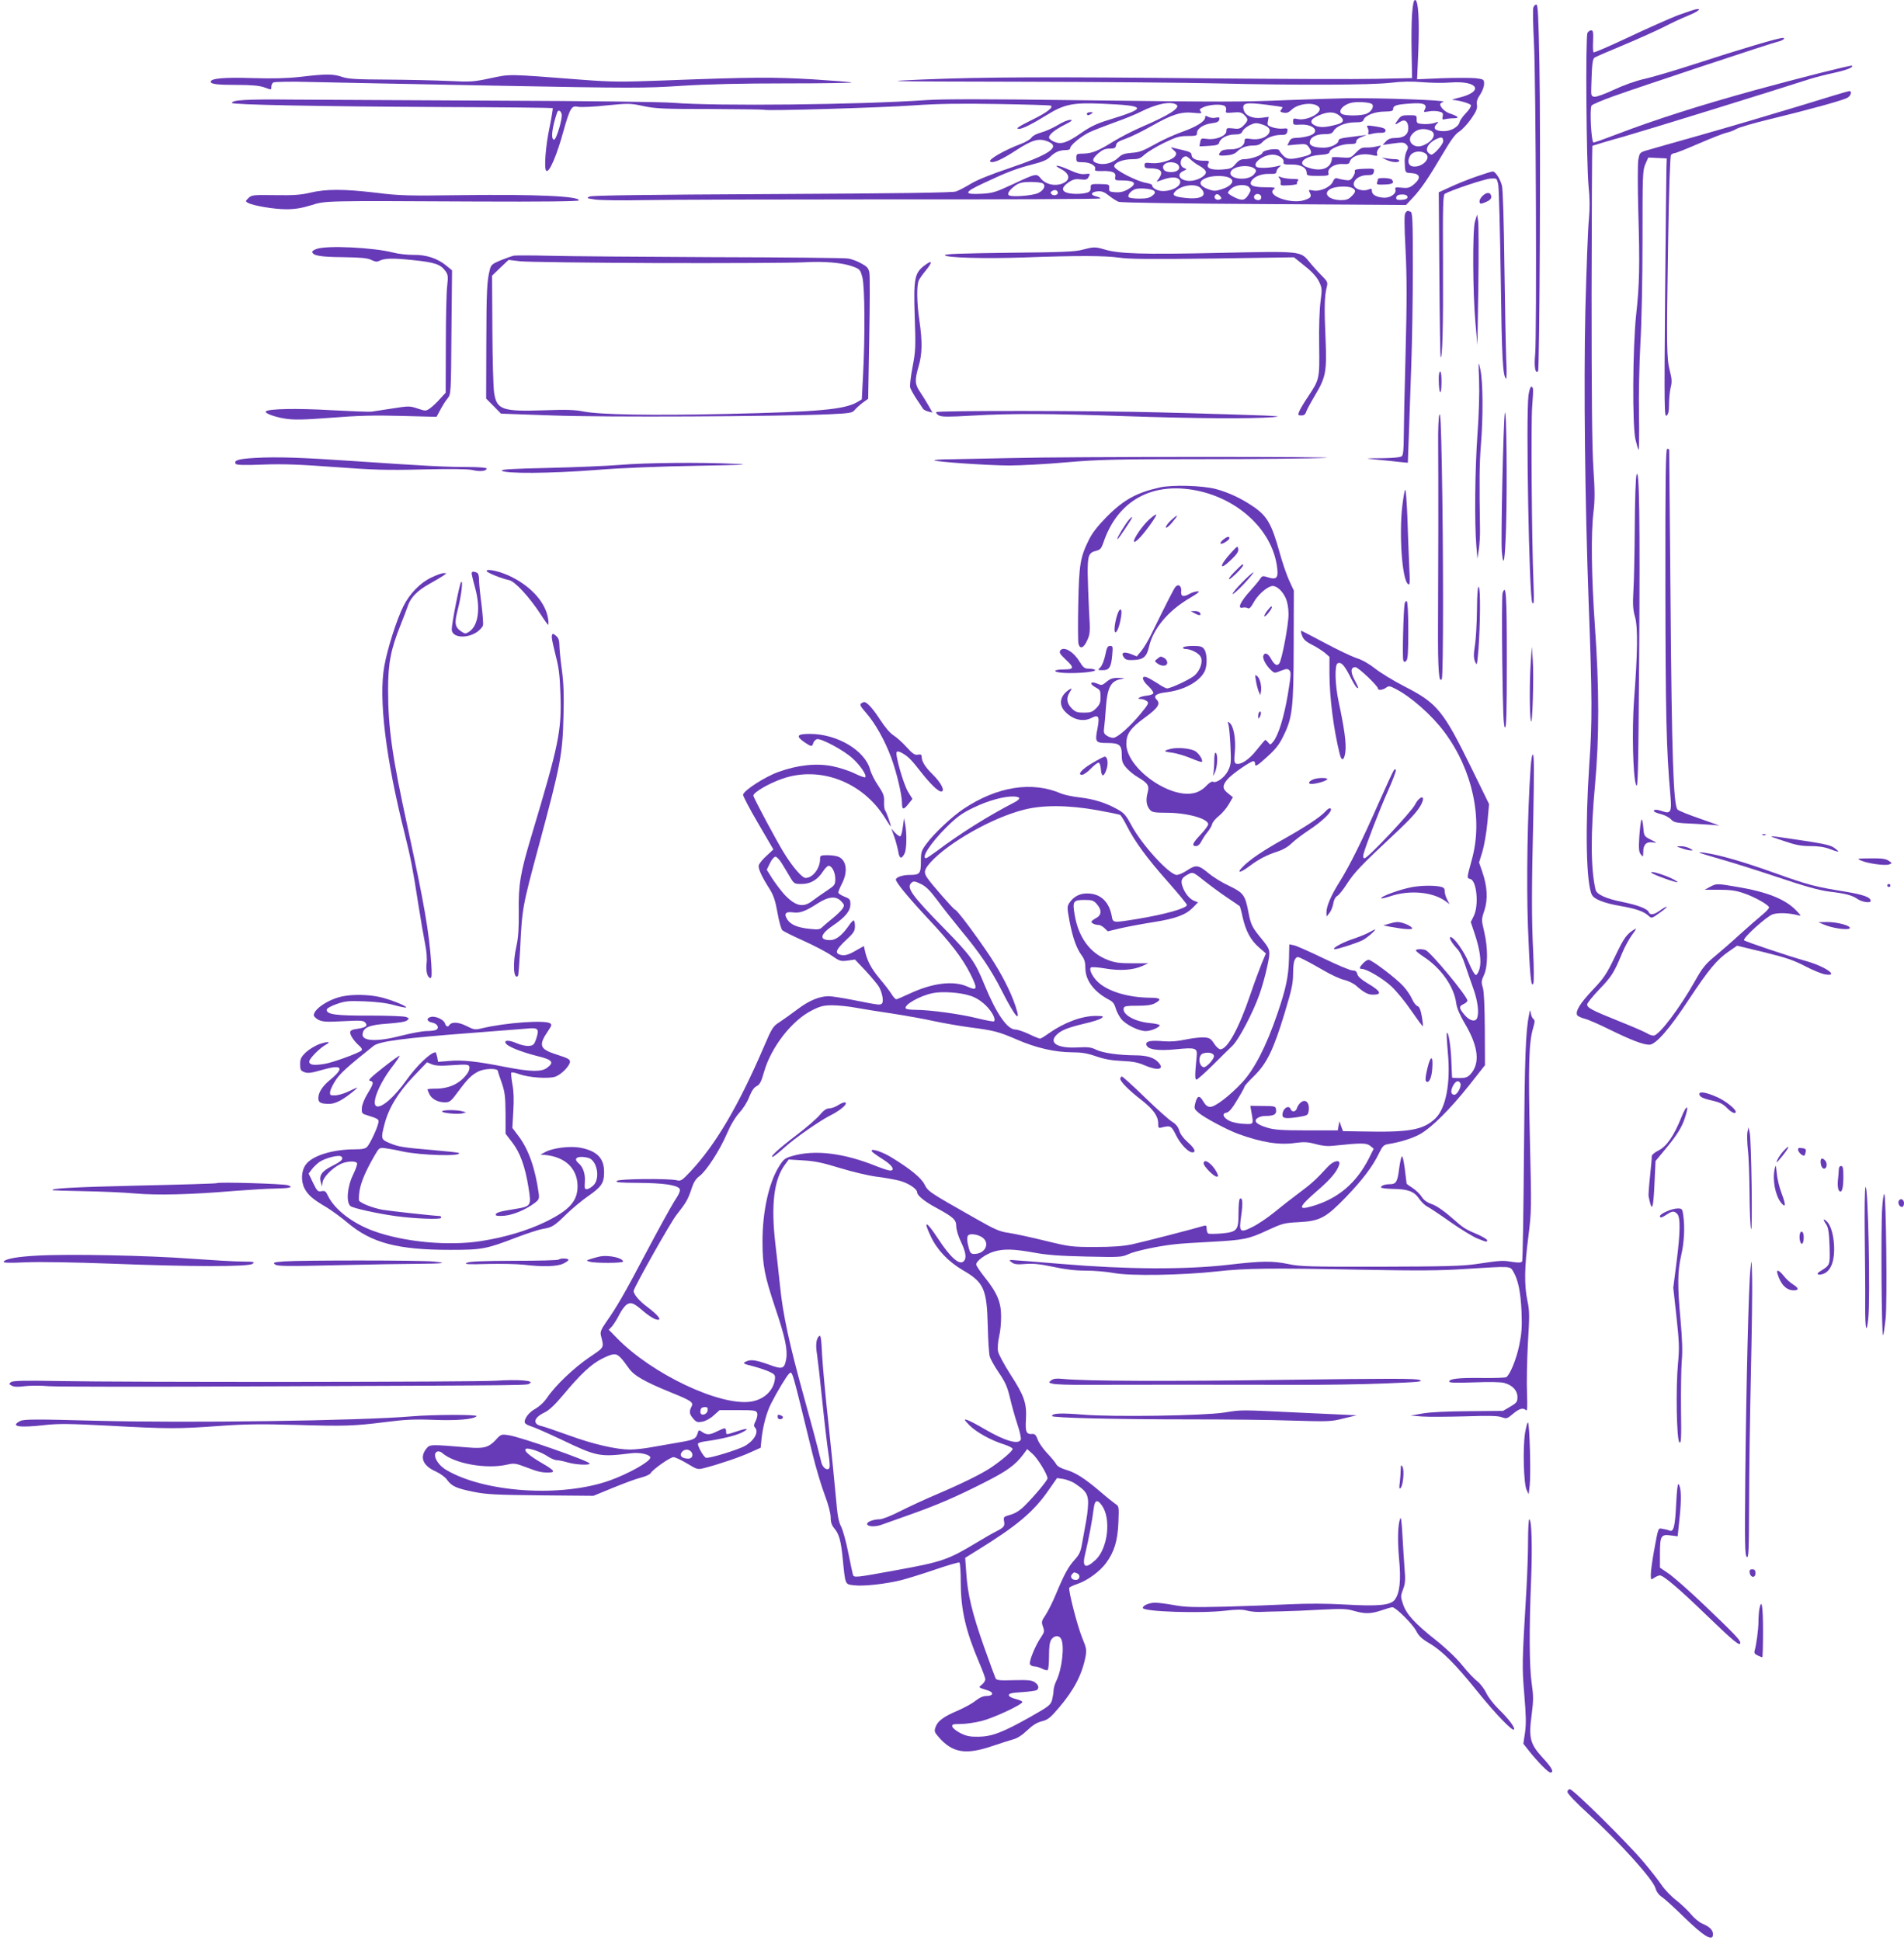 <?xml version="1.0" standalone="no"?>
<!DOCTYPE svg PUBLIC "-//W3C//DTD SVG 20010904//EN"
 "http://www.w3.org/TR/2001/REC-SVG-20010904/DTD/svg10.dtd">
<svg version="1.0" xmlns="http://www.w3.org/2000/svg"
 width="1256pt" height="1280pt" viewBox="0 0 1256 1280"
 preserveAspectRatio="xMidYMid meet">
<g transform="translate(0,1280) scale(0.1,-0.1)"
fill="#673ab7" stroke="none">
<path d="M9315 12708 c-4 -51 -5 -167 -3 -258 l3 -165 -235 -5 c-129 -3 -622
-1 -1095 3 -1063 11 -1504 9 -1890 -7 -296 -13 -289 -13 630 -15 512 -1 1099
-6 1305 -11 530 -13 1013 -11 1143 4 75 9 139 10 210 4 56 -5 141 -6 188 -2
181 13 220 -60 54 -100 -33 -8 -52 -15 -43 -15 43 -2 117 -24 121 -35 3 -7
-12 -31 -33 -52 -21 -22 -39 -48 -41 -58 -7 -32 -56 -61 -104 -61 -57 0 -75
17 -50 45 18 20 18 20 -12 9 -17 -5 -51 -9 -74 -7 -41 3 -44 5 -44 31 1 26 -1
27 -50 27 -45 0 -54 -3 -73 -30 -26 -34 -22 -37 13 -14 33 21 55 4 55 -42 0
-42 -30 -64 -85 -64 -30 0 -47 -6 -63 -23 l-21 -23 70 10 c59 8 72 7 85 -6 14
-14 15 -20 3 -45 -8 -15 -13 -44 -13 -63 3 -83 1 -79 47 -82 56 -4 62 -33 15
-73 -28 -23 -39 -27 -80 -23 -42 4 -48 3 -43 -12 8 -26 -31 -55 -74 -54 -48 2
-81 19 -81 44 0 17 -3 18 -26 9 -19 -6 -37 -6 -60 1 -69 23 -25 95 57 95 31 0
38 4 42 22 4 21 1 22 -63 20 -49 -2 -66 -5 -63 -15 3 -6 -2 -24 -12 -38 -15
-23 -22 -26 -54 -21 -20 3 -43 8 -51 11 -10 4 -19 -3 -28 -23 -16 -36 -86 -67
-132 -57 -28 5 -30 4 -20 -14 14 -27 7 -36 -36 -50 -88 -29 -256 32 -200 73
13 10 2 12 -58 12 -82 0 -109 13 -90 43 18 28 66 47 117 45 36 -1 47 2 47 14
0 9 8 22 18 30 16 13 15 14 -8 8 -48 -13 -125 -16 -140 -6 -33 23 43 81 105
81 39 0 78 -27 72 -49 -3 -14 5 -17 53 -16 63 0 100 -21 100 -57 0 -16 9 -18
74 -18 67 0 74 2 69 19 -8 31 43 63 94 59 32 -2 43 1 46 13 11 42 83 63 154
45 28 -6 32 -5 27 9 -4 9 2 25 12 37 19 20 19 20 -16 12 -19 -5 -50 -8 -69 -7
-27 1 -40 -6 -67 -34 -34 -35 -35 -36 -99 -31 -36 3 -62 2 -60 -2 3 -5 0 -20
-6 -34 -21 -46 -85 -57 -161 -27 -64 24 -13 71 87 79 47 3 65 9 65 19 0 21 78
53 131 53 37 0 46 3 45 16 0 10 12 22 34 30 l35 14 -40 -5 c-22 -3 -64 -8 -92
-12 -35 -4 -53 -10 -53 -19 0 -22 -49 -47 -93 -48 -62 -1 -97 11 -97 33 0 33
37 55 93 56 42 0 54 4 64 21 18 32 80 57 140 57 41 0 54 4 58 17 9 28 74 54
137 54 47 1 58 4 58 17 0 23 22 30 112 36 88 7 115 -4 97 -39 -10 -18 -8 -19
25 -13 19 4 49 4 66 0 27 -6 31 -11 27 -32 -4 -21 -2 -24 17 -19 11 3 37 6 56
6 40 0 31 12 -22 30 -34 10 -68 42 -68 63 0 4 10 11 22 16 27 10 -428 26 -637
23 -82 -2 -256 -7 -385 -12 -318 -13 -405 -13 -1386 -1 -584 8 -897 8 -1000 1
-449 -31 -1390 -41 -1674 -18 -81 6 -548 12 -1160 14 -564 3 -1171 6 -1350 7
-303 3 -400 -2 -400 -22 0 -12 578 -23 1389 -27 398 -1 725 -5 727 -7 2 -2 -7
-60 -21 -128 -26 -122 -37 -270 -22 -285 19 -19 71 102 116 269 16 59 36 119
46 133 14 22 21 25 53 19 20 -3 104 1 186 10 142 14 154 14 242 -5 81 -17 136
-19 439 -19 191 -1 350 -3 354 -5 13 -9 781 14 990 29 160 11 300 13 550 9
185 -3 342 -8 350 -10 26 -8 -20 -45 -114 -91 -97 -48 -120 -63 -92 -63 22 0
90 34 185 93 113 70 171 81 360 73 299 -13 305 -27 45 -107 -76 -23 -120 -44
-179 -85 -95 -66 -134 -79 -180 -59 -19 8 -34 20 -34 28 0 20 38 51 105 85 47
24 54 31 35 31 -14 1 -52 -15 -84 -35 -32 -19 -81 -41 -108 -48 -27 -7 -55
-21 -63 -33 -8 -12 -40 -31 -70 -42 -107 -40 -217 -103 -203 -116 15 -15 73
10 168 72 111 72 154 84 214 59 84 -35 10 -85 -258 -176 -114 -38 -211 -77
-252 -102 -36 -22 -80 -45 -98 -51 -22 -8 -387 -13 -1211 -17 -835 -4 -1187
-9 -1205 -16 -23 -11 -20 -12 35 -20 33 -5 177 -7 320 -4 143 3 880 5 1638 5
757 -1 1377 2 1377 6 0 4 -14 10 -31 14 -39 9 -32 29 12 33 27 2 44 -4 75 -29
21 -17 50 -35 63 -40 14 -6 420 -12 960 -15 l936 -6 46 49 c54 58 102 128 198
291 53 90 82 129 107 144 18 11 53 48 77 82 35 50 43 69 40 93 -4 22 2 42 21
69 14 21 26 53 26 70 0 30 -1 31 -56 38 -30 3 -130 3 -221 0 l-165 -7 8 185
c8 208 0 338 -21 338 -9 0 -15 -26 -20 -92z m-264 -595 c16 -16 -6 -52 -39
-64 -30 -12 -121 -14 -152 -4 -39 12 -12 57 46 75 36 12 131 7 145 -7z m-1291
-3 c30 -20 -46 -69 -235 -150 -55 -24 -134 -65 -177 -91 -101 -63 -143 -81
-200 -82 -46 -1 -48 -2 -48 -29 0 -26 3 -28 43 -28 47 0 89 -23 81 -45 -5 -11
5 -14 43 -13 71 2 96 -9 90 -38 -4 -23 -1 -24 44 -24 89 0 104 -22 39 -59 -28
-16 -52 -21 -82 -19 -39 3 -43 5 -41 28 1 24 -1 25 -61 26 -59 1 -62 0 -61
-25 0 -18 -7 -27 -25 -32 -38 -11 -106 -10 -135 1 -35 13 -29 38 15 68 28 19
44 23 78 19 34 -4 45 -1 52 14 14 25 14 25 -24 21 -25 -3 -56 6 -106 29 -68
31 -112 36 -53 5 62 -31 67 -74 12 -96 -48 -20 -109 -7 -141 30 -31 38 -28 39
-193 -38 -108 -50 -127 -56 -201 -60 -119 -6 -117 9 12 69 159 75 219 97 322
124 68 17 101 31 120 51 31 31 62 44 103 44 18 0 29 5 29 14 0 18 71 77 125
103 22 11 94 39 160 63 66 23 147 56 180 73 105 53 198 71 235 47z m604 -2
c50 -6 93 -13 95 -14 2 -2 -1 -10 -8 -18 -9 -11 -6 -15 16 -19 21 -4 35 1 54
20 45 42 151 52 180 16 29 -34 -77 -92 -142 -78 -26 6 -29 4 -29 -17 0 -21 4
-23 47 -20 93 5 136 -51 58 -74 -22 -7 -58 -13 -80 -13 -32 -1 -42 -6 -51 -26
l-12 -24 63 6 c57 5 63 4 79 -18 24 -35 20 -47 -21 -58 -94 -25 -120 -25 -146
1 -13 13 -26 29 -28 36 -6 18 -107 4 -111 -16 -3 -16 -77 -42 -122 -42 -21 0
-37 -9 -56 -32 -23 -28 -34 -32 -87 -36 -74 -5 -108 9 -93 38 10 18 7 20 -30
20 -50 0 -80 15 -80 39 0 14 -13 21 -57 31 -32 7 -65 15 -73 18 -8 3 -4 -4 10
-16 20 -17 23 -24 14 -39 -17 -28 -101 -54 -156 -49 -43 5 -48 3 -48 -14 0
-16 7 -20 33 -20 75 0 94 -21 62 -67 l-16 -22 42 14 c52 19 93 19 108 1 27
-32 -34 -76 -107 -76 -37 0 -72 19 -72 39 0 5 -18 11 -40 15 -62 10 -210 87
-210 109 0 24 57 47 119 47 41 0 54 5 82 31 18 16 75 51 126 76 81 39 103 46
157 46 56 0 62 2 62 19 -1 29 44 59 97 65 33 4 47 10 50 24 4 15 0 17 -23 13
-15 -4 -37 -1 -49 5 -17 9 -21 9 -21 -3 0 -26 -57 -62 -150 -95 -51 -18 -134
-55 -184 -84 -75 -42 -102 -52 -151 -55 -49 -4 -65 -10 -88 -32 -35 -34 -90
-50 -134 -38 -42 11 -42 28 2 67 27 23 45 31 75 31 32 0 39 4 42 22 2 17 17
27 63 43 33 11 110 49 170 83 135 77 197 97 278 88 52 -5 58 -4 47 9 -10 13
-7 17 23 30 40 16 114 20 136 6 8 -5 12 -18 9 -28 -5 -18 -1 -19 47 -15 44 4
56 1 74 -17 27 -27 26 -36 -5 -68 -22 -22 -32 -25 -70 -20 -41 4 -44 3 -44
-18 0 -32 -73 -60 -129 -51 -36 5 -39 4 -44 -22 -3 -15 -5 -27 -4 -27 1 -1 30
1 64 3 49 3 62 7 66 22 7 28 54 53 101 53 34 0 45 5 52 21 5 12 26 29 47 40
33 16 45 17 77 7 48 -14 65 -33 51 -59 -16 -29 -65 -46 -116 -39 -39 6 -45 4
-45 -12 0 -33 -38 -56 -93 -56 -34 0 -56 -5 -64 -15 -21 -25 -15 -29 36 -25
33 2 56 10 70 24 28 28 63 41 110 41 26 0 44 7 57 21 26 29 75 49 123 49 32 0
39 4 43 23 4 20 1 22 -28 19 -18 -2 -49 1 -69 8 -34 11 -37 15 -31 41 l5 28
-48 -6 c-59 -7 -108 15 -117 53 -12 46 12 51 160 32z m-4659 -61 c7 -26 -35
-169 -50 -168 -23 1 -14 78 20 179 7 20 24 14 30 -11z m5129 -8 c36 -28 33
-46 -11 -59 -72 -20 -112 -23 -143 -10 -45 19 -38 44 18 68 60 27 102 27 136
1z m600 -99 c49 -18 19 -76 -52 -101 -57 -20 -104 30 -69 73 28 36 74 46 121
28z m86 -72 c0 -20 -60 -88 -78 -88 -5 0 -15 7 -22 15 -19 23 2 60 47 84 42
21 53 19 53 -11z m-116 -81 c40 -29 -21 -92 -82 -85 -33 4 -41 38 -18 74 19
27 70 33 100 11z m-1550 -39 c13 -13 41 -33 62 -44 23 -13 39 -29 39 -40 0
-25 -59 -57 -106 -57 -65 0 -93 42 -43 65 25 12 25 12 5 20 -36 13 -27 73 12
77 4 1 18 -9 31 -21z m-83 -34 c21 -25 -1 -49 -46 -49 -24 0 -42 6 -48 17 -16
24 8 48 48 48 18 0 38 -7 46 -16z m507 -28 c11 -10 10 -17 -5 -35 -41 -50
-180 -32 -153 19 20 37 124 47 158 16z m-174 -56 c49 -18 23 -58 -51 -80 -36
-11 -49 -11 -88 4 -56 22 -61 50 -12 71 37 17 115 19 151 5z m-1226 -39 c23
-14 9 -45 -29 -64 -38 -18 -180 -29 -195 -14 -12 11 8 38 46 65 26 17 47 22
99 22 36 0 72 -4 79 -9z m1042 -31 c48 -48 9 -76 -94 -66 -81 8 -98 18 -73 44
42 42 135 54 167 22z m321 4 c11 -13 11 -20 -1 -41 -26 -45 -44 -50 -95 -25
-25 12 -45 26 -45 31 0 5 12 19 26 30 32 25 96 28 115 5z m680 -4 c25 -14 24
-26 -6 -55 -18 -19 -35 -25 -67 -25 -83 0 -125 45 -71 74 32 18 115 21 144 6z
m-1308 -19 c9 -10 7 -17 -12 -32 -17 -14 -39 -19 -87 -19 -34 0 -66 5 -69 10
-8 13 12 39 40 51 27 12 113 5 128 -10z m-635 -9 c5 -17 -27 -27 -41 -13 -9 9
-8 14 3 21 18 11 32 8 38 -8z m1072 -27 c10 -12 9 -16 -5 -21 -19 -8 -40 9
-31 25 10 15 21 14 36 -4z m270 -5 c0 -13 -7 -20 -19 -20 -22 0 -35 15 -26 30
12 19 45 11 45 -10z m965 0 c0 -10 -12 -16 -37 -18 -28 -2 -38 1 -38 12 0 18
17 25 50 23 15 -1 25 -8 25 -17z"/>
<path d="M10115 12750 c-4 -11 -2 -116 4 -233 13 -255 19 -1924 8 -2052 -8
-85 0 -131 19 -113 10 11 18 1572 9 2021 -6 318 -10 397 -20 397 -8 0 -17 -9
-20 -20z"/>
<path d="M11070 12700 c-57 -22 -205 -88 -328 -146 -123 -58 -227 -103 -230
-99 -4 3 -5 37 -3 76 2 57 0 69 -13 69 -8 0 -19 -8 -24 -17 -14 -25 -7 -862 7
-1008 9 -87 9 -149 2 -225 -6 -58 -16 -328 -23 -600 -11 -493 -3 -1244 22
-1930 23 -611 24 -785 4 -1060 -28 -417 -21 -790 18 -863 15 -28 82 -54 187
-72 103 -18 155 -36 186 -65 20 -18 21 -18 75 21 30 21 50 39 44 39 -5 0 -25
-11 -44 -25 -38 -28 -65 -32 -73 -12 -8 23 -73 48 -173 68 -110 22 -172 50
-179 82 -32 140 -33 370 -3 693 28 307 28 638 -1 1044 -23 330 -27 613 -9 757
9 74 9 138 -1 285 -9 134 -12 476 -12 1156 1 531 3 968 5 970 3 2 98 31 213
63 167 48 959 293 1228 380 33 10 103 28 155 39 85 19 127 36 117 47 -6 5
-362 -85 -642 -162 -370 -102 -660 -195 -911 -291 -78 -30 -146 -54 -152 -54
-15 0 -27 226 -13 244 6 8 71 35 143 61 173 62 1044 351 1085 360 31 6 56 25
34 25 -31 0 -273 -72 -596 -177 -126 -41 -270 -83 -320 -94 -54 -12 -133 -40
-197 -70 -59 -28 -117 -49 -130 -47 -21 3 -23 7 -21 63 4 154 8 188 23 196 8
5 91 41 185 80 93 39 214 93 268 120 54 28 121 59 149 70 28 11 60 26 72 34
20 15 20 15 1 15 -11 0 -67 -19 -125 -40z"/>
<path d="M1980 12293 c-90 -10 -179 -12 -317 -8 -184 6 -273 -2 -273 -24 0
-16 44 -21 176 -21 91 0 145 -5 174 -15 53 -19 50 -19 50 4 0 10 6 23 13 27 6
5 120 7 257 3 135 -3 679 -14 1210 -24 906 -17 981 -17 1225 -1 177 11 399 16
694 16 239 0 432 3 429 6 -3 3 -120 12 -259 21 -263 15 -387 15 -989 -8 -267
-10 -333 -10 -530 5 -502 39 -471 38 -605 10 -112 -24 -131 -25 -275 -18 -85
4 -267 8 -405 9 -208 1 -258 4 -299 18 -58 20 -106 20 -276 0z"/>
<path d="M11880 12104 c-168 -51 -458 -137 -645 -190 -187 -53 -358 -101 -380
-108 -38 -12 -40 -16 -48 -62 -4 -27 -4 -175 0 -329 11 -371 8 -492 -14 -692
-23 -215 -26 -736 -4 -823 7 -30 16 -60 20 -67 3 -7 5 96 3 228 -3 134 2 342
9 472 8 133 14 425 14 687 0 423 1 458 19 498 l19 43 61 -3 61 -3 -2 -55 c-1
-30 -5 -415 -9 -855 -6 -740 -5 -799 10 -786 12 10 16 30 16 78 0 35 5 84 11
108 9 35 8 57 -6 110 -21 84 -22 158 -11 845 5 342 13 570 19 578 5 6 16 12
24 12 8 0 80 29 161 64 81 35 163 67 182 71 19 4 49 15 65 25 17 10 116 39
220 64 260 63 485 125 513 142 24 15 30 45 10 43 -7 0 -150 -43 -318 -95z"/>
<path d="M7170 12050 c0 -13 11 -13 30 0 12 8 11 10 -7 10 -13 0 -23 -4 -23
-10z"/>
<path d="M9022 11957 c5 -10 7 -25 4 -33 -4 -11 0 -13 22 -7 15 4 42 8 60 7
23 0 32 4 32 16 0 12 -16 18 -64 26 -61 9 -64 8 -54 -9z"/>
<path d="M9145 11746 c35 -17 85 -21 85 -6 0 6 -11 10 -24 10 -13 0 -39 2 -57
5 l-34 5 30 -14z"/>
<path d="M9740 11636 c-52 -18 -130 -49 -172 -69 l-77 -35 4 -542 c2 -298 6
-544 8 -546 12 -13 18 200 16 611 -2 385 0 460 12 467 42 24 263 98 300 100
43 3 43 3 52 -37 5 -22 12 -301 17 -620 7 -530 13 -642 35 -663 4 -4 5 54 1
128 -3 74 -8 353 -12 620 -3 275 -10 502 -16 525 -12 46 -44 95 -61 94 -7 0
-55 -15 -107 -33z"/>
<path d="M8440 11625 c7 -8 10 -23 8 -32 -4 -16 2 -18 54 -15 33 2 57 6 54 10
-3 3 -1 11 5 19 9 10 3 13 -34 13 -25 0 -58 5 -73 10 -24 9 -25 9 -14 -5z"/>
<path d="M9090 11619 c0 -4 -3 -14 -6 -23 -5 -13 3 -15 50 -13 53 2 65 10 48
32 -8 12 -92 15 -92 4z"/>
<path d="M2045 11529 c-63 -15 -112 -18 -232 -16 -144 2 -153 1 -174 -19 -21
-21 -21 -22 -3 -32 36 -19 173 -42 252 -42 56 0 102 7 163 26 99 31 78 30
1094 25 428 -2 671 1 673 7 9 28 -281 41 -763 35 -366 -5 -415 -4 -577 16
-212 25 -326 25 -433 0z"/>
<path d="M9782 11510 c-21 -20 -28 -41 -17 -52 3 -3 21 2 40 11 25 11 34 22
32 36 -3 27 -28 30 -55 5z"/>
<path d="M9271 11396 c-8 -10 -8 -74 1 -247 9 -181 9 -336 0 -684 -7 -247 -12
-497 -12 -555 0 -70 -4 -110 -12 -118 -8 -8 -54 -13 -132 -14 -116 -1 -118 -1
-46 -8 41 -4 107 -10 146 -15 l71 -7 7 193 c4 107 11 313 16 459 5 146 10 430
10 631 0 325 -2 368 -16 373 -21 8 -20 8 -33 -8z"/>
<path d="M9730 11340 c-17 -58 -15 -467 3 -670 l13 -145 6 385 c3 212 2 405
-1 430 l-7 45 -14 -45z"/>
<path d="M2088 11158 c-16 -5 -28 -14 -28 -18 0 -25 51 -35 201 -36 122 -2
163 -6 188 -18 21 -11 37 -14 49 -8 37 19 87 21 222 7 149 -15 187 -28 220
-75 15 -21 17 -35 10 -95 -5 -38 -9 -213 -9 -387 l-1 -318 -37 -40 c-20 -23
-49 -50 -65 -62 -29 -20 -30 -20 -84 -2 -51 17 -58 17 -166 0 -62 -9 -124 -19
-138 -21 -14 -2 -135 3 -270 10 -224 13 -409 9 -426 -8 -12 -11 56 -37 127
-48 59 -9 118 -8 304 6 174 14 286 17 463 12 l232 -6 25 47 c14 26 35 60 48
75 22 28 22 31 25 436 l4 408 -39 32 c-57 47 -133 72 -217 70 -39 0 -98 6
-131 15 -131 34 -441 49 -507 24z"/>
<path d="M7140 11153 c-44 -13 -140 -17 -483 -20 -320 -4 -427 -8 -424 -16 5
-17 262 -24 522 -15 350 13 535 12 625 -1 66 -10 207 -11 621 -6 l535 8 72
-58 c48 -38 78 -72 93 -102 20 -42 21 -50 10 -132 -7 -51 -11 -169 -9 -286 3
-226 3 -226 -74 -342 -27 -40 -53 -84 -58 -98 -9 -22 -7 -25 15 -25 16 0 26 7
31 23 3 12 31 63 60 112 71 119 77 156 68 375 -9 194 -7 277 7 332 9 36 8 40
-33 81 -24 24 -60 64 -81 90 -59 72 -51 71 -602 59 -494 -11 -655 -6 -750 23
-59 18 -73 17 -145 -2z"/>
<path d="M3390 11114 c-14 -3 -53 -17 -88 -31 -55 -23 -63 -30 -71 -62 -19
-75 -22 -140 -23 -490 l-1 -360 49 -49 49 -50 340 -12 c339 -13 1487 -7 1828
8 134 6 150 9 165 28 9 11 33 33 53 48 l36 26 7 398 c4 219 5 414 1 434 -6 30
-15 40 -54 61 -26 15 -65 29 -87 32 -21 4 -424 8 -894 9 -470 2 -952 6 -1070
9 -118 3 -226 3 -240 1z m950 -49 c459 -1 891 1 959 5 139 8 257 -2 328 -28
45 -17 48 -20 62 -72 16 -63 18 -389 4 -649 l-8 -155 -30 -18 c-86 -49 -250
-64 -860 -78 -501 -11 -837 -5 -945 16 -58 12 -117 13 -265 8 -270 -9 -308 4
-325 113 -6 34 -11 222 -12 418 l-2 357 54 52 55 52 75 -9 c41 -5 451 -10 910
-12z"/>
<path d="M6093 11045 c-60 -48 -67 -87 -59 -333 7 -199 6 -227 -14 -331 -12
-62 -19 -123 -16 -136 3 -12 22 -46 41 -75 20 -29 39 -59 43 -65 4 -7 20 -15
35 -19 l28 -7 -27 48 c-15 26 -40 67 -56 90 -33 49 -35 75 -8 168 24 82 25
162 5 300 -18 121 -19 239 -3 268 6 12 26 40 45 63 49 60 43 73 -14 29z"/>
<path d="M9757 10290 c3 -79 -1 -227 -11 -359 -16 -228 -20 -577 -7 -731 l7
-85 9 60 c5 33 9 94 8 135 -5 316 -4 433 6 555 15 184 14 413 -3 495 -14 64
-14 63 -9 -70z"/>
<path d="M9491 10293 c1 -93 17 -111 18 -20 1 45 -3 77 -9 77 -6 0 -10 -25 -9
-57z"/>
<path d="M10083 10193 c-18 -133 4 -1334 25 -1368 11 -17 12 4 8 125 -12 297
-17 1059 -9 1165 5 61 8 116 5 123 -9 27 -21 9 -29 -45z"/>
<path d="M9927 10075 c-10 -52 -27 -831 -20 -912 11 -120 21 -61 28 160 8 277
3 807 -8 752z"/>
<path d="M6176 10082 c-3 -5 5 -15 18 -22 19 -10 64 -10 219 -1 257 15 513 14
1022 -4 439 -15 821 -18 965 -6 92 7 -10 11 -740 31 -432 12 -1477 13 -1484 2z"/>
<path d="M9495 10065 c-6 -16 -9 -104 -8 -195 1 -91 1 -338 1 -550 -1 -212 -2
-509 -2 -660 -1 -277 6 -371 25 -338 11 19 11 857 0 1418 -5 252 -9 346 -16
325z"/>
<path d="M10986 8937 c1 -850 6 -1077 33 -1382 10 -108 2 -124 -50 -106 -38
13 -59 14 -59 2 0 -5 21 -14 46 -20 25 -6 55 -22 67 -35 20 -21 33 -24 157
-29 74 -4 146 -9 160 -12 14 -4 -39 16 -118 43 -79 27 -149 55 -156 63 -27 28
-38 354 -46 1364 -5 550 -9 1003 -9 1008 -1 4 -7 7 -13 7 -10 0 -13 -187 -12
-903z"/>
<path d="M1683 9780 c-109 -6 -143 -16 -128 -39 4 -8 57 -10 178 -5 132 5 242
1 472 -16 254 -19 343 -22 582 -16 186 4 298 3 330 -4 49 -12 93 -7 93 10 0 6
-53 10 -132 10 -138 0 -271 7 -743 39 -348 24 -508 29 -652 21z"/>
<path d="M6665 9779 c-154 -3 -331 -7 -394 -8 -63 0 -112 -4 -108 -7 10 -10
346 -33 492 -34 77 0 248 9 380 21 211 18 319 21 900 21 363 0 725 4 805 8
184 9 -1699 9 -2075 -1z"/>
<path d="M4090 9734 c-85 -7 -298 -16 -473 -20 -232 -5 -315 -10 -307 -18 20
-21 319 -19 615 4 174 14 428 24 670 28 319 6 365 8 250 13 -230 11 -590 7
-755 -7z"/>
<path d="M10796 9670 c-6 -14 -11 -167 -12 -340 -1 -173 -5 -365 -9 -427 -5
-90 -3 -124 11 -173 19 -67 17 -237 -7 -550 -14 -196 -7 -500 13 -555 13 -35
15 52 21 845 6 896 1 1248 -17 1200z"/>
<path d="M7650 9585 c-152 -34 -238 -81 -350 -194 -59 -60 -95 -106 -117 -151
-57 -115 -65 -162 -70 -422 -3 -131 -2 -249 1 -263 10 -39 35 -30 58 22 20 44
20 57 12 193 -4 80 -8 193 -9 251 0 117 6 134 58 147 25 6 33 16 47 57 94 275
322 400 618 339 271 -56 486 -256 524 -488 14 -86 3 -102 -56 -84 -37 12 -40
11 -55 -12 -9 -14 -37 -47 -62 -75 -67 -73 -90 -123 -50 -112 10 2 25 1 32 -4
10 -6 21 5 39 38 26 47 79 96 116 107 29 9 72 -27 95 -78 12 -27 19 -65 19
-108 0 -69 -44 -303 -62 -325 -14 -18 -33 -6 -54 33 -19 35 -41 44 -50 20 -7
-18 17 -64 49 -94 24 -23 25 -23 66 -6 37 14 45 15 57 3 12 -12 10 -35 -11
-162 -26 -151 -61 -263 -95 -307 -19 -23 -21 -24 -34 -7 -7 9 -16 17 -19 17
-3 0 -28 -30 -57 -66 -51 -65 -106 -101 -137 -90 -11 5 -13 20 -7 80 7 82 -8
167 -34 188 -14 11 -15 10 -8 -12 4 -14 10 -77 13 -141 5 -107 4 -121 -16
-162 -22 -45 -79 -86 -101 -72 -6 3 -25 -9 -43 -28 -19 -21 -50 -40 -75 -46
-162 -44 -452 163 -452 323 0 66 27 104 122 173 89 65 105 92 77 120 -23 23
-1 40 62 47 118 14 219 68 255 137 19 37 18 119 -2 147 -13 18 -25 22 -74 22
-32 0 -62 -4 -65 -10 -3 -5 3 -10 15 -10 34 0 88 -27 100 -51 17 -30 -1 -87
-37 -121 -27 -26 -158 -88 -185 -88 -7 0 -36 15 -63 34 -28 18 -60 36 -72 40
-36 12 -29 -22 13 -60 20 -19 34 -39 32 -46 -3 -7 -22 -14 -44 -16 -41 -4 -74
-22 -38 -22 11 0 28 -6 38 -13 17 -12 14 -19 -43 -88 -64 -77 -138 -144 -171
-154 -11 -3 -31 2 -45 11 -24 15 -26 22 -21 58 3 23 8 79 11 126 10 142 34
183 110 193 18 2 9 5 -22 6 -42 1 -57 -4 -83 -25 -27 -23 -34 -25 -56 -15 -51
23 -63 2 -14 -24 27 -14 30 -21 30 -61 0 -37 -5 -51 -29 -75 -25 -25 -37 -29
-81 -29 -44 0 -56 4 -81 29 -33 34 -37 69 -11 108 13 21 14 25 2 19 -67 -39
-81 -102 -32 -151 52 -53 118 -68 174 -39 45 23 53 8 38 -69 -18 -91 -14 -97
64 -97 81 0 96 -13 96 -80 0 -41 5 -55 31 -85 18 -20 51 -47 74 -60 69 -41 78
-56 65 -105 -13 -47 -7 -86 17 -112 13 -15 33 -18 107 -18 136 0 276 -39 276
-76 0 -8 -22 -39 -50 -68 -54 -57 -61 -76 -30 -76 12 0 26 12 36 33 9 17 27
45 40 60 13 16 27 39 30 52 3 13 23 37 45 54 21 17 51 52 65 77 l27 46 -31 25
c-39 30 -40 52 -5 93 27 33 152 120 172 120 6 0 11 -9 11 -21 0 -17 14 -9 75
46 59 53 83 83 110 139 61 122 68 184 69 596 l1 365 -31 67 c-17 37 -46 122
-64 188 -50 180 -80 234 -165 294 -84 58 -167 97 -255 121 -90 23 -286 29
-370 10z"/>
<path d="M9250 9459 c-21 -186 -1 -473 36 -509 15 -14 16 -3 10 120 -3 74 -9
217 -12 318 -4 100 -10 182 -14 182 -4 0 -13 -50 -20 -111z"/>
<path d="M7582 9375 c-43 -38 -102 -123 -102 -145 0 -8 13 -2 31 16 38 36 123
154 116 160 -3 3 -23 -11 -45 -31z"/>
<path d="M7723 9367 c-20 -19 -34 -39 -32 -46 2 -6 21 9 42 34 45 53 41 58
-10 12z"/>
<path d="M7448 9373 c-24 -27 -78 -116 -78 -127 0 -10 28 29 85 117 20 31 16
36 -7 10z"/>
<path d="M8069 9241 c-13 -11 -21 -22 -17 -26 8 -8 58 23 58 36 0 14 -16 10
-41 -10z"/>
<path d="M8124 9158 c-82 -89 -85 -129 -4 -51 39 37 51 55 48 72 -3 23 -5 21
-44 -21z"/>
<path d="M8145 9030 c-27 -27 -44 -50 -37 -50 12 0 92 79 92 92 0 13 -3 10
-55 -42z"/>
<path d="M3210 9034 c0 -10 99 -50 148 -60 39 -8 133 -110 209 -226 24 -38 46
-68 49 -68 3 0 3 19 -1 43 -17 102 -107 205 -240 272 -69 35 -165 58 -165 39z"/>
<path d="M3113 9008 c2 -13 12 -52 22 -88 36 -133 20 -247 -40 -286 -23 -15
-27 -15 -50 0 -44 29 -49 53 -26 142 24 93 38 207 22 184 -11 -18 -61 -271
-61 -311 0 -54 97 -64 167 -17 18 13 36 32 39 44 3 11 -2 74 -10 139 -9 66
-16 138 -16 161 0 29 -5 44 -16 48 -28 11 -36 6 -31 -16z"/>
<path d="M8196 8961 c-38 -38 -67 -73 -65 -78 2 -5 35 24 73 64 38 41 67 75
64 78 -2 2 -35 -26 -72 -64z"/>
<path d="M2845 8991 c-72 -34 -142 -105 -184 -189 -44 -87 -106 -282 -126
-396 -38 -214 9 -606 134 -1102 41 -164 55 -239 90 -465 17 -108 38 -229 46
-268 9 -45 13 -93 9 -125 -6 -53 6 -96 27 -96 7 0 8 31 4 93 -15 216 -46 392
-154 892 -104 474 -131 665 -131 916 0 176 18 266 83 429 19 47 40 102 47 123
18 56 64 103 144 147 39 22 80 46 91 54 l20 15 -20 1 c-11 0 -47 -13 -80 -29z"/>
<path d="M7753 8928 c-10 -12 -59 -108 -157 -308 -20 -42 -50 -92 -67 -113
l-30 -36 -40 16 c-47 18 -67 8 -45 -23 11 -15 25 -19 61 -17 67 2 89 21 104
85 27 121 125 239 270 324 56 33 69 44 51 44 -14 -1 -36 -7 -50 -15 -44 -25
-62 -20 -58 17 3 35 -20 50 -39 26z"/>
<path d="M9743 8777 c-1 -89 -7 -196 -14 -237 -9 -60 -8 -81 2 -105 12 -28 13
-22 22 85 12 168 14 397 2 409 -7 7 -11 -44 -12 -152z"/>
<path d="M9912 8888 c-4 -13 -5 -216 -2 -452 4 -331 8 -430 18 -434 9 -3 12
91 12 447 0 428 -5 507 -28 439z"/>
<path d="M9266 8818 c-8 -38 -16 -357 -9 -373 4 -12 9 -13 19 -4 11 9 14 52
14 200 0 111 -4 190 -10 194 -5 3 -12 -4 -14 -17z"/>
<path d="M8361 8774 c-30 -38 -26 -55 4 -19 23 28 31 45 21 45 -3 0 -14 -12
-25 -26z"/>
<path d="M7371 8748 c-18 -55 -25 -118 -13 -118 12 0 29 46 38 108 8 51 -9 58
-25 10z"/>
<path d="M7883 8754 c30 -16 44 -14 32 5 -3 6 -18 11 -33 11 l-27 -1 28 -15z"/>
<path d="M8586 8618 c10 -34 23 -47 74 -73 26 -13 61 -36 79 -50 l31 -27 0
-106 c0 -161 27 -371 68 -536 12 -50 30 -42 37 16 7 55 -7 155 -44 328 -25
116 -28 248 -6 256 23 9 43 -13 81 -87 18 -37 38 -70 44 -74 15 -9 13 -2 -15
52 -28 53 -25 83 6 83 19 0 149 -124 149 -141 0 -14 33 -10 54 6 16 12 24 12
60 -7 104 -53 241 -174 325 -287 186 -250 255 -574 180 -841 -34 -124 -34
-121 -10 -127 43 -11 58 -176 22 -246 l-19 -38 24 -71 c36 -107 48 -187 34
-237 -6 -22 -17 -41 -24 -41 -8 0 -29 37 -47 81 -31 75 -98 169 -120 169 -14
0 8 -40 42 -76 18 -18 39 -61 53 -105 14 -41 38 -112 55 -159 29 -80 39 -158
25 -194 -11 -29 -51 -18 -83 21 -38 45 -38 56 -6 71 14 6 25 17 25 23 0 28
-242 320 -276 333 -23 9 -64 7 -64 -2 0 -5 23 -23 50 -41 115 -75 201 -196
216 -306 4 -33 23 -77 54 -130 94 -157 106 -270 38 -342 -17 -18 -33 -23 -70
-23 -26 0 -48 1 -49 3 0 1 -3 51 -5 111 -4 100 -19 194 -30 184 -2 -3 1 -62 7
-131 19 -202 -13 -367 -83 -434 -81 -76 -171 -92 -486 -85 l-123 2 -12 33 -11
32 -6 -30 -5 -30 -205 0 c-166 0 -216 4 -261 18 -70 21 -92 43 -64 63 10 8 33
14 49 14 59 0 77 10 74 39 -3 26 -4 26 -87 27 l-83 1 7 -41 c15 -84 17 -81
-50 -78 -33 1 -76 10 -95 20 -41 20 -52 49 -19 54 15 2 37 27 70 83 27 44 49
84 49 89 0 5 29 37 64 71 83 82 127 172 200 413 47 155 56 196 56 261 0 50 5
84 14 96 13 18 15 18 62 -6 27 -13 85 -46 129 -71 44 -26 103 -53 130 -60 28
-6 64 -24 80 -38 51 -45 78 -60 112 -60 63 0 52 23 -34 74 -42 25 -65 45 -69
61 -5 19 -13 25 -33 25 -14 0 -100 36 -191 80 -91 44 -179 83 -195 86 l-30 6
-2 -94 c-3 -119 -20 -199 -78 -368 -73 -212 -150 -361 -229 -447 -82 -88 -179
-163 -212 -163 -18 0 -31 10 -46 35 -25 44 -40 41 -53 -10 -9 -36 -7 -39 23
-65 40 -33 188 -112 262 -139 152 -55 268 -74 372 -59 60 8 84 7 136 -7 43
-12 80 -16 120 -11 182 19 216 19 241 -1 l23 -19 -32 -64 c-83 -163 -204 -266
-374 -315 -99 -29 -91 -6 37 105 86 74 127 124 141 168 12 38 -37 29 -76 -14
-76 -83 -108 -112 -189 -172 -46 -34 -120 -92 -164 -128 -44 -36 -108 -79
-143 -96 -84 -42 -90 -35 -74 76 12 82 9 121 -9 110 -5 -3 -9 -45 -9 -95 0
-114 -8 -124 -113 -134 -42 -3 -81 -4 -87 0 -5 3 -10 17 -10 31 0 20 -4 24
-17 20 -58 -18 -402 -107 -473 -122 -61 -13 -130 -18 -245 -18 -154 0 -166 1
-330 41 -93 23 -201 46 -240 52 -60 8 -90 21 -220 95 -312 177 -312 177 -337
226 -22 43 -96 103 -216 176 -51 32 -122 58 -131 48 -6 -6 6 -17 84 -67 52
-34 71 -67 37 -67 -10 0 -47 12 -83 26 -221 90 -415 114 -566 69 -47 -14 -55
-21 -87 -73 -66 -109 -106 -296 -106 -490 0 -158 14 -227 84 -437 66 -195 83
-278 72 -340 -12 -64 -25 -68 -116 -34 -87 31 -120 35 -152 18 -19 -10 -14
-14 48 -29 39 -10 88 -27 110 -37 34 -16 39 -22 36 -48 -9 -76 -72 -136 -159
-149 -204 -30 -652 182 -882 418 l-55 56 21 22 c11 13 33 47 47 75 14 29 37
60 50 69 29 19 48 11 114 -47 24 -20 56 -42 72 -48 55 -19 31 19 -49 79 -52
38 -91 83 -91 106 0 20 242 450 283 502 62 78 75 101 98 169 14 45 29 69 54
87 47 36 135 173 181 281 25 58 54 106 82 137 24 26 53 71 65 105 16 39 31 62
49 70 20 10 30 29 48 93 47 165 185 342 319 408 54 27 75 32 135 32 39 -1 107
-7 151 -16 44 -8 154 -26 244 -39 90 -14 214 -36 275 -50 61 -13 165 -31 231
-40 162 -21 193 -29 313 -81 126 -55 249 -83 361 -84 65 0 102 -6 160 -26 54
-19 103 -28 171 -31 71 -3 109 -10 151 -29 86 -37 133 -28 92 18 -29 33 -77
48 -155 48 -112 1 -213 16 -257 37 -32 16 -54 19 -123 15 -134 -7 -194 31
-135 86 30 29 76 46 184 72 50 11 99 27 109 35 17 13 13 14 -37 15 -93 0 -208
-43 -312 -116 -26 -19 -51 -34 -56 -34 -5 0 -38 13 -73 30 -34 16 -75 30 -89
30 -54 0 -125 102 -205 296 -62 153 -89 190 -264 369 -220 224 -254 273 -215
305 12 10 23 8 60 -10 34 -16 60 -43 109 -108 35 -48 105 -136 155 -197 123
-148 197 -256 270 -400 89 -175 130 -220 90 -100 -32 96 -92 213 -169 330 -86
129 -217 305 -229 305 -8 0 -155 167 -184 210 -25 36 -21 55 21 102 118 131
409 296 617 348 125 32 289 31 482 -3 78 -14 147 -28 153 -32 6 -4 26 -37 44
-73 53 -103 129 -208 269 -366 70 -79 127 -149 127 -154 0 -22 -146 -63 -330
-93 -160 -26 -158 -26 -166 19 -16 90 -69 144 -148 149 -57 5 -102 -17 -132
-62 -15 -24 -15 -31 1 -118 21 -110 46 -181 80 -227 19 -26 25 -46 25 -85 0
-81 58 -157 157 -209 24 -12 35 -27 43 -56 6 -21 23 -53 37 -71 32 -38 115
-79 161 -79 34 0 92 24 92 39 0 4 -30 11 -66 14 -103 10 -187 60 -170 102 3 9
28 13 88 12 60 0 92 4 116 16 48 26 39 37 -30 37 -141 1 -272 39 -340 99 -39
34 -66 87 -52 100 5 5 47 2 94 -6 97 -17 184 -11 245 16 l40 18 -105 0 c-85 0
-116 4 -164 23 -116 44 -193 150 -217 299 -15 88 -9 96 67 96 49 0 59 -4 80
-28 34 -39 31 -73 -6 -92 -16 -9 -30 -19 -30 -24 0 -10 25 -21 48 -21 8 0 26
-9 38 -21 l22 -21 88 21 c49 11 146 29 216 40 145 23 211 48 258 96 l33 34
-25 10 c-31 12 -63 51 -78 97 -13 40 -5 56 42 80 27 14 30 13 105 -47 42 -33
111 -84 152 -111 42 -28 77 -52 79 -54 2 -1 11 -33 19 -71 21 -93 53 -153 108
-201 l46 -40 -27 -64 c-14 -35 -49 -128 -76 -208 -75 -221 -151 -360 -197
-360 -10 0 -29 17 -42 38 -20 31 -30 38 -64 40 -22 2 -76 -4 -120 -13 -55 -12
-101 -16 -150 -12 -84 7 -117 1 -113 -22 7 -33 73 -43 196 -31 131 13 142 9
136 -48 -12 -123 -12 -152 -1 -152 6 0 54 43 107 95 52 52 111 110 130 128 42
40 136 219 178 338 17 47 40 129 51 182 24 110 23 112 -38 187 -60 73 -70 92
-85 172 -22 116 -33 130 -128 176 -46 21 -105 58 -133 81 -68 57 -85 60 -142
22 -25 -17 -57 -31 -70 -31 -49 0 -230 198 -299 327 -35 65 -48 81 -91 105
-76 43 -156 68 -250 79 -47 5 -101 17 -121 25 -193 84 -422 48 -645 -100 -74
-49 -196 -163 -244 -229 -35 -47 -38 -56 -38 -119 0 -79 -7 -88 -72 -88 -48 0
-93 -15 -93 -31 0 -18 83 -119 209 -254 151 -160 230 -264 282 -367 50 -100
47 -115 -18 -85 -93 42 -232 25 -387 -48 -40 -19 -78 -35 -83 -35 -6 0 -20 15
-31 33 -10 17 -46 64 -79 103 -56 67 -83 118 -98 187 l-6 28 -53 -30 c-53 -31
-80 -37 -110 -25 -29 11 -17 36 44 93 53 49 60 61 60 94 0 20 -4 37 -9 37 -4
0 -21 -18 -36 -41 -42 -59 -81 -89 -119 -89 -75 0 -66 39 23 99 79 54 111 94
111 138 0 31 -4 36 -40 50 -22 9 -40 21 -40 27 0 6 11 33 25 60 39 77 30 151
-22 175 -13 6 -46 11 -73 11 -47 0 -50 -2 -50 -25 0 -62 -48 -125 -96 -125
-22 0 -83 70 -139 160 -47 74 -205 370 -205 383 0 21 101 80 190 111 248 87
530 -20 677 -256 20 -32 37 -58 39 -58 5 0 -28 94 -37 106 -5 6 -8 31 -7 56 2
39 -4 55 -38 106 -23 33 -47 81 -54 107 -35 127 -218 235 -397 235 -86 0 -95
-14 -36 -55 45 -30 50 -31 58 -6 3 11 13 22 23 26 25 9 176 -71 236 -126 52
-47 96 -113 84 -125 -4 -3 -35 8 -70 25 -36 18 -102 39 -147 48 -106 21 -229
8 -356 -38 -89 -32 -227 -121 -233 -150 -1 -8 43 -93 99 -188 l101 -173 -45
-42 c-25 -22 -48 -50 -51 -62 -6 -21 17 -72 73 -160 24 -39 36 -74 50 -153 10
-56 24 -108 32 -116 8 -7 71 -39 141 -70 71 -32 153 -75 184 -97 53 -37 60
-39 106 -33 l48 7 73 -77 c39 -43 78 -89 86 -104 22 -40 31 -94 20 -108 -12
-13 -15 -13 -196 23 -67 13 -137 24 -156 24 -61 0 -131 -29 -207 -87 -41 -31
-95 -69 -119 -85 -41 -26 -49 -38 -101 -160 -167 -389 -320 -649 -485 -824
-55 -59 -64 -65 -90 -58 -52 13 -383 10 -396 -4 -10 -10 18 -12 142 -13 164
-1 256 -14 272 -39 7 -12 -2 -34 -36 -85 -24 -39 -107 -189 -184 -335 -142
-270 -194 -360 -266 -462 -32 -46 -38 -63 -33 -85 21 -84 26 -75 -75 -144
-103 -70 -225 -186 -279 -266 -21 -31 -52 -59 -78 -74 -43 -22 -78 -70 -69
-93 3 -7 23 -18 45 -24 22 -7 110 -46 197 -87 234 -112 251 -115 461 -89 56 7
124 -9 124 -29 0 -26 -141 -105 -265 -150 -318 -114 -824 -82 -1080 68 -62 36
-97 107 -60 122 9 3 23 -1 33 -10 80 -70 291 -108 429 -76 44 10 55 9 128 -19
77 -30 104 -35 153 -33 38 2 25 17 -55 63 -85 50 -121 82 -103 93 15 9 102
-21 145 -51 20 -13 46 -24 59 -24 12 0 45 -7 72 -15 51 -15 144 -20 144 -7 -1
16 -463 178 -536 187 -48 7 -50 6 -86 -34 -45 -47 -78 -56 -181 -47 -252 21
-251 21 -275 -9 -45 -57 -21 -112 62 -149 30 -14 63 -37 75 -55 31 -43 62 -57
177 -80 84 -17 150 -20 444 -23 l345 -3 129 53 c71 29 154 60 184 67 31 8 60
21 64 29 14 25 129 106 151 106 11 0 52 -19 90 -42 68 -41 70 -41 116 -29 94
24 238 73 302 103 l67 30 6 61 c10 86 33 172 63 231 39 77 103 183 119 197 22
18 15 39 154 -529 22 -90 58 -211 80 -269 25 -66 40 -124 40 -151 0 -32 7 -52
25 -73 31 -38 43 -81 55 -204 17 -170 14 -163 74 -170 63 -8 213 9 316 35 41
11 142 42 223 70 82 28 152 48 156 45 5 -2 9 -62 9 -132 1 -182 32 -317 122
-529 22 -51 40 -100 40 -109 0 -9 -10 -25 -22 -35 -25 -20 -26 -18 37 -38 42
-12 39 -37 -5 -37 -24 0 -47 -10 -75 -32 -22 -18 -74 -46 -115 -64 -93 -39
-135 -69 -148 -109 -10 -27 -8 -34 21 -67 90 -103 177 -118 351 -59 56 19 119
39 141 45 26 7 59 28 91 59 36 34 64 52 97 60 40 10 56 23 113 90 99 116 152
218 175 336 8 45 6 57 -21 122 -33 80 -94 319 -86 333 4 5 27 16 54 25 67 23
146 81 188 137 55 75 77 147 82 270 4 105 4 105 -22 122 -14 10 -58 45 -97 79
-100 85 -162 126 -225 144 -34 10 -58 23 -66 37 -6 12 -33 45 -61 74 -27 29
-55 69 -62 90 -9 26 -19 37 -31 36 -44 -4 -51 11 -46 96 6 107 -11 156 -104
299 -40 63 -77 131 -80 150 -4 21 -1 62 7 97 8 33 14 94 13 135 0 93 -27 155
-107 255 -31 39 -57 77 -57 86 0 23 63 69 118 85 63 19 131 17 263 -7 86 -16
170 -22 346 -26 219 -5 234 -4 275 15 43 21 202 55 308 66 30 4 137 11 237 16
220 12 250 18 378 78 94 43 106 47 205 52 138 7 177 29 309 165 108 113 175
200 217 287 25 51 32 58 64 63 79 13 159 38 209 66 77 44 197 164 320 318
l107 136 -1 235 c-1 151 -5 250 -13 276 -11 36 -10 47 8 85 26 58 26 177 1
284 -19 80 -19 80 1 140 24 73 20 157 -13 253 l-22 64 22 71 c12 40 27 127 33
193 l11 121 -112 229 c-191 390 -229 436 -448 548 -72 37 -158 90 -192 117
-38 30 -84 57 -123 69 -35 12 -129 57 -211 101 -81 43 -150 79 -153 79 -3 0
-2 -10 2 -22z m-1862 -1083 c0 -5 -13 -17 -29 -25 -172 -88 -366 -210 -514
-322 -35 -26 -68 -48 -72 -48 -36 0 32 103 136 206 67 66 99 90 176 127 96 47
206 77 269 74 19 -1 35 -6 34 -12z m-1566 -430 c15 -24 39 -65 54 -90 26 -44
29 -45 76 -45 58 0 105 27 141 83 13 20 30 37 37 37 22 0 44 -43 44 -86 0 -39
-3 -43 -57 -79 -32 -21 -74 -51 -94 -66 -61 -48 -113 -35 -186 43 -22 25 -57
71 -78 103 l-37 59 21 43 c11 24 28 43 36 43 9 0 28 -20 43 -45z m392 -250
c21 -23 22 -26 7 -49 -9 -13 -38 -41 -64 -62 -26 -21 -57 -47 -67 -57 -16 -17
-28 -19 -84 -13 -80 8 -125 27 -147 60 -26 39 -14 55 34 49 47 -7 83 6 165 59
72 46 121 51 156 13z m850 -622 c36 -11 71 -33 102 -63 42 -41 69 -92 55 -106
-3 -3 -52 6 -109 20 -110 28 -315 56 -410 56 -31 0 -59 4 -63 9 -14 23 91 83
177 101 61 13 183 5 248 -17z m1608 -396 c4 -20 -52 -81 -70 -75 -34 12 -35
82 0 91 34 10 67 2 70 -16z m1626 -183 c8 -20 -21 -74 -40 -74 -23 0 -27 25
-9 59 17 33 39 40 49 15z m-4094 -557 c81 -25 187 -50 240 -57 52 -6 121 -19
154 -27 59 -16 116 -54 116 -77 0 -20 50 -61 125 -101 115 -63 132 -78 133
-122 0 -21 13 -66 31 -103 34 -71 39 -111 16 -130 -29 -24 -88 30 -167 151
-78 119 -101 126 -48 15 42 -90 117 -168 213 -224 138 -80 157 -124 163 -367
2 -93 8 -184 13 -201 5 -18 32 -66 60 -107 42 -61 56 -93 73 -164 11 -48 33
-127 49 -175 16 -47 26 -93 23 -102 -14 -36 -106 -9 -239 69 -49 29 -101 56
-115 60 -23 7 -21 3 14 -34 44 -45 142 -100 229 -127 31 -10 57 -23 57 -30 0
-13 -69 -73 -140 -121 -61 -42 -198 -109 -360 -178 -74 -31 -183 -82 -241
-111 -60 -31 -119 -54 -137 -54 -38 0 -82 -16 -82 -30 0 -18 49 -22 92 -7 24
9 106 38 183 65 184 65 306 117 495 213 153 77 207 116 261 188 l25 34 35 -31
c34 -30 99 -136 99 -162 0 -13 -83 -113 -151 -181 -31 -31 -60 -49 -93 -59
-44 -12 -47 -15 -43 -40 7 -34 1 -43 -50 -69 -24 -12 -84 -46 -133 -76 -184
-111 -225 -126 -530 -181 -273 -50 -277 -50 -284 -28 -3 11 -17 77 -31 147
-14 71 -35 147 -47 170 -17 33 -24 74 -34 192 -7 83 -29 298 -48 478 -20 180
-39 388 -43 462 -5 108 -9 133 -19 124 -20 -17 -25 -59 -14 -124 5 -33 21
-173 35 -311 14 -137 32 -290 40 -340 9 -58 11 -92 4 -99 -15 -15 -43 7 -51
41 -34 137 -54 212 -116 436 -95 343 -138 542 -156 723 -9 83 -22 208 -31 280
-30 257 -10 426 63 524 l25 34 96 -6 c75 -4 127 -15 241 -50z m930 -452 c66
-34 35 -115 -44 -115 -20 0 -27 7 -35 38 -12 43 -14 76 -4 85 11 12 53 8 83
-8z m-2377 -798 c12 -12 36 -43 53 -68 35 -51 100 -89 284 -164 133 -54 147
-64 131 -93 -16 -31 -14 -48 12 -78 21 -24 28 -26 61 -20 21 4 54 22 75 42
l38 34 121 0 c111 0 121 -2 127 -20 3 -10 -1 -33 -10 -51 -12 -22 -14 -34 -6
-42 29 -29 -1 -85 -63 -122 -45 -26 -241 -86 -259 -79 -17 6 -59 83 -52 94 3
5 27 12 53 15 91 12 197 37 235 57 56 28 39 32 -32 8 -74 -24 -71 -24 -71 0 0
11 -5 20 -10 20 -6 0 -28 -9 -50 -20 -47 -24 -68 -25 -98 -4 -20 14 -23 14
-28 -3 -13 -43 -22 -48 -120 -65 -54 -9 -137 -24 -184 -32 -47 -9 -111 -16
-143 -16 -91 0 -244 35 -405 94 -81 29 -162 57 -180 61 -61 13 -52 55 19 89
30 14 69 50 124 116 115 138 186 204 256 239 74 37 93 38 122 8z m575 -349
c-4 -30 -48 -39 -48 -10 0 10 3 22 7 25 3 4 15 7 25 7 14 0 19 -6 16 -22z
m-108 -273 c16 -20 6 -45 -19 -45 -46 0 -64 23 -39 48 16 16 43 15 58 -3z
m2525 -205 c70 -46 87 -66 92 -111 3 -24 -2 -84 -11 -134 -9 -49 -22 -119 -28
-155 -9 -53 -18 -73 -49 -107 -42 -46 -69 -96 -124 -228 -20 -49 -51 -110 -67
-135 -28 -41 -29 -47 -18 -78 11 -30 9 -37 -13 -70 -37 -53 -80 -159 -73 -177
3 -8 16 -15 28 -15 13 0 36 -7 52 -15 15 -8 32 -12 37 -9 5 3 9 44 9 92 0 63
4 94 16 110 19 27 50 29 64 3 23 -44 6 -198 -31 -275 -11 -22 -19 -51 -19 -65
0 -14 -5 -43 -10 -63 -10 -33 -21 -42 -143 -111 -181 -102 -254 -130 -342
-131 -56 -1 -80 4 -120 24 -27 14 -51 33 -53 43 -3 15 5 17 56 17 32 0 94 9
138 20 79 20 266 107 268 125 1 5 -19 14 -44 20 -28 7 -45 17 -45 25 0 12 20
16 85 20 47 3 91 9 98 13 19 13 14 35 -13 53 -20 13 -46 15 -136 13 -92 -3
-113 -1 -121 11 -4 8 -39 103 -77 210 -78 221 -108 345 -117 488 l-7 98 79 49
c261 161 371 253 469 394 l58 83 41 -6 c22 -4 54 -16 71 -26z m184 -149 c62
-87 39 -282 -41 -358 -71 -66 -93 -50 -67 50 19 78 45 214 54 290 7 55 24 61
54 18z m-165 -447 c26 -10 20 -44 -8 -44 -27 0 -40 22 -23 39 13 13 11 13 31
5z"/>
<path d="M3640 8597 c0 -12 12 -67 26 -122 21 -79 27 -132 31 -255 8 -240 -10
-329 -192 -935 -72 -240 -86 -320 -83 -497 1 -112 -3 -172 -15 -226 -26 -112
-20 -228 10 -198 3 3 9 81 14 173 13 274 14 279 124 688 143 531 156 599 162
850 4 140 1 221 -11 310 -9 65 -16 138 -16 161 0 27 -6 46 -18 57 -25 23 -32
21 -32 -6z"/>
<path d="M7291 8479 c-7 -33 -21 -69 -32 -80 -19 -19 -19 -19 16 -19 43 0 55
20 62 101 5 54 4 59 -14 59 -17 0 -22 -11 -32 -61z"/>
<path d="M10097 8420 c-8 -136 -7 -333 2 -375 10 -43 20 302 12 405 l-6 85 -8
-115z"/>
<path d="M6997 8513 c-13 -13 -6 -26 32 -62 59 -54 57 -66 -9 -66 -79 0 -79
-19 0 -23 85 -5 212 7 204 19 -3 5 -21 9 -40 9 -30 0 -38 6 -65 50 -37 61 -98
97 -122 73z"/>
<path d="M7634 8455 c-19 -15 -19 -15 0 -30 29 -22 66 -20 66 5 0 10 -9 24
-19 30 -25 13 -24 13 -47 -5z"/>
<path d="M8285 8310 c4 -25 12 -56 18 -70 l11 -25 4 24 c6 35 -6 87 -25 102
-14 12 -15 9 -8 -31z"/>
<path d="M5681 8161 c-11 -7 -5 -20 31 -61 60 -68 124 -181 166 -294 35 -93
72 -246 72 -302 0 -45 10 -47 41 -8 l28 35 -29 47 c-30 50 -86 244 -75 262 4
6 15 5 33 -5 41 -22 62 -43 126 -125 63 -80 113 -129 134 -130 30 0 0 59 -58
115 -45 44 -70 83 -70 113 0 15 -5 18 -25 15 -20 -4 -34 5 -75 50 -28 31 -67
66 -87 78 -21 13 -57 55 -89 105 -46 71 -85 114 -104 114 -3 0 -11 -4 -19 -9z"/>
<path d="M8307 8104 c-4 -4 -7 -17 -7 -28 1 -19 1 -20 11 -3 11 19 8 43 -4 31z"/>
<path d="M7722 7861 c-50 -13 -48 -18 10 -25 29 -4 84 -20 122 -36 39 -17 72
-27 74 -25 10 9 -17 54 -42 70 -29 19 -117 28 -164 16z"/>
<path d="M8010 7783 c0 -32 -3 -69 -5 -83 -5 -22 -3 -21 9 5 17 34 21 121 6
130 -6 4 -10 -16 -10 -52z"/>
<path d="M10097 7737 c-21 -301 -28 -748 -18 -1042 12 -320 21 -416 36 -381 4
10 4 102 -1 205 -11 225 -11 405 1 912 5 258 5 388 -2 392 -6 4 -12 -28 -16
-86z"/>
<path d="M7208 7769 c-72 -42 -104 -79 -70 -79 10 0 36 18 57 40 21 22 45 40
51 40 8 0 14 -17 16 -42 4 -53 18 -55 36 -6 15 40 9 88 -11 88 -6 -1 -42 -19
-79 -41z"/>
<path d="M9194 7719 c-6 -8 -50 -104 -99 -214 -109 -248 -191 -413 -257 -519
-57 -90 -88 -162 -88 -204 l1 -27 18 23 c11 12 22 40 26 62 4 25 14 44 26 51
11 5 40 42 65 81 49 75 92 121 304 319 132 123 181 180 195 227 12 42 -28 22
-50 -24 -23 -47 -312 -354 -333 -354 -10 0 -12 7 -7 28 13 52 105 291 161 416
31 69 54 131 52 137 -3 8 -7 7 -14 -2z"/>
<path d="M8664 7660 c-32 -13 -39 -30 -12 -30 32 0 96 19 103 30 8 12 -62 12
-91 0z"/>
<path d="M8744 7449 c-32 -36 -132 -102 -269 -179 -144 -80 -235 -142 -279
-189 -42 -43 -14 -39 48 8 62 46 112 72 186 96 34 11 68 31 90 53 19 19 72 59
117 89 78 51 143 112 143 133 0 16 -16 11 -36 -11z"/>
<path d="M5956 7348 c-4 -32 -11 -60 -16 -63 -5 -3 -20 7 -35 22 l-25 28 20
-56 c11 -31 22 -76 26 -98 7 -45 22 -49 41 -10 14 26 16 131 4 194 l-7 40 -8
-57z"/>
<path d="M10828 7394 c-4 -7 -10 -56 -14 -110 -5 -81 -3 -103 10 -119 15 -19
15 -18 16 17 0 48 21 69 63 62 30 -5 29 -3 -13 18 -45 23 -45 24 -50 83 -3 33
-8 55 -12 49z"/>
<path d="M11628 7293 c7 -3 16 -2 19 1 4 3 -2 6 -13 5 -11 0 -14 -3 -6 -6z"/>
<path d="M11760 7256 c84 -29 120 -36 182 -36 53 0 94 -6 130 -20 28 -11 53
-18 55 -17 1 2 -10 13 -27 25 -22 17 -67 27 -192 46 -267 40 -263 40 -148 2z"/>
<path d="M11095 7205 c22 -8 49 -14 60 -14 16 -1 14 2 -9 14 -15 8 -42 15 -60
14 -31 -1 -31 -1 9 -14z"/>
<path d="M11210 7177 c3 -3 64 -22 135 -42 72 -20 243 -74 381 -120 181 -61
276 -87 340 -95 110 -13 151 -24 189 -50 30 -20 85 -27 85 -12 0 25 -46 41
-170 62 -199 32 -241 43 -473 126 -202 72 -348 114 -447 129 -25 4 -43 5 -40
2z"/>
<path d="M12278 7124 c43 -19 159 -35 184 -25 21 8 21 8 -3 24 -18 13 -45 17
-119 16 -91 -1 -94 -1 -62 -15z"/>
<path d="M10895 7043 c14 -13 165 -67 171 -61 2 3 -22 17 -53 31 -63 27 -135
46 -118 30z"/>
<path d="M11280 6951 l-35 -19 95 0 c71 0 111 -5 160 -22 73 -24 170 -79 170
-95 0 -6 -21 -29 -47 -50 -27 -22 -91 -78 -143 -125 -52 -48 -128 -114 -168
-147 -62 -51 -83 -78 -129 -160 -102 -181 -239 -363 -275 -363 -10 0 -29 6
-41 14 -12 8 -96 45 -187 81 -181 73 -210 88 -210 111 0 8 35 52 79 98 82 85
98 110 151 238 17 42 48 98 67 124 20 26 30 44 22 39 -58 -34 -73 -54 -134
-181 -57 -119 -74 -144 -148 -222 -82 -87 -114 -138 -104 -165 3 -8 25 -19 49
-25 24 -6 100 -39 168 -73 139 -68 219 -99 260 -99 42 0 132 102 262 300 132
199 183 260 262 315 l55 38 178 -43 c144 -35 195 -53 269 -91 51 -27 110 -51
133 -55 97 -16 6 50 -119 86 -128 36 -410 131 -415 139 -9 15 149 158 189 171
37 12 109 9 166 -6 24 -6 23 -5 -10 30 -70 74 -189 123 -386 156 -139 24 -140
24 -184 1z"/>
<path d="M12450 6960 c0 -5 5 -10 10 -10 6 0 10 5 10 10 0 6 -4 10 -10 10 -5
0 -10 -4 -10 -10z"/>
<path d="M9318 6950 c-79 -14 -217 -64 -206 -75 2 -2 33 5 68 17 123 39 270
25 352 -33 l30 -22 -16 31 c-9 17 -16 42 -16 55 0 20 -6 25 -37 31 -48 7 -114
6 -175 -4z"/>
<path d="M9160 6707 l-35 -10 45 -9 c97 -18 153 -21 145 -8 -10 16 -69 40 -97
39 -13 0 -39 -6 -58 -12z"/>
<path d="M12030 6703 c54 -24 158 -39 171 -26 16 16 -80 43 -150 42 l-56 -1
35 -15z"/>
<path d="M9030 6650 c-19 -11 -70 -31 -112 -45 -71 -24 -139 -64 -112 -65 20
0 147 41 184 60 29 15 93 71 79 70 -2 -1 -20 -9 -39 -20z"/>
<path d="M8992 6447 c-25 -26 -28 -37 -9 -37 32 0 139 -63 194 -114 34 -31 94
-104 133 -162 40 -58 74 -104 76 -102 2 3 -1 32 -7 66 -8 43 -16 63 -29 67 -9
3 -26 24 -36 48 -10 23 -36 61 -58 84 -46 51 -207 173 -228 173 -8 0 -24 -10
-36 -23z"/>
<path d="M2260 6229 c-90 -18 -190 -83 -190 -125 0 -7 14 -21 31 -30 27 -13
52 -15 163 -9 117 6 133 5 146 -10 18 -21 3 -32 -57 -41 -31 -4 -43 -11 -43
-23 0 -20 26 -58 60 -88 16 -14 21 -25 15 -31 -20 -18 -195 -82 -247 -89 -70
-11 -98 -6 -98 16 0 19 70 90 109 111 38 20 15 23 -39 5 -29 -10 -69 -34 -91
-54 -33 -32 -39 -44 -39 -80 0 -36 4 -43 28 -52 22 -9 45 -6 121 16 130 37
146 13 46 -69 -49 -41 -75 -81 -75 -119 0 -29 16 -37 73 -37 42 0 94 29 167
90 28 24 25 23 -45 -10 -27 -13 -66 -24 -85 -24 -32 -1 -35 1 -32 24 1 14 18
48 37 77 29 44 77 88 249 225 38 31 200 52 676 88 146 11 295 23 332 26 80 8
87 0 65 -68 -13 -37 -19 -43 -47 -46 -18 -2 -55 6 -82 18 -53 23 -89 21 -69
-4 18 -22 107 -56 206 -81 100 -24 113 -41 63 -78 -37 -27 -108 -26 -273 6
-186 37 -286 48 -371 40 l-74 -6 -6 32 c-4 17 -8 31 -11 31 -32 0 -124 -88
-193 -185 -79 -111 -163 -184 -196 -171 -36 14 14 143 99 255 32 41 55 76 53
78 -2 3 -52 -33 -110 -79 -80 -63 -101 -84 -86 -86 28 -5 25 -18 -15 -84 -21
-34 -36 -72 -38 -94 -2 -34 1 -39 28 -47 84 -26 87 -29 80 -56 -9 -39 -54
-133 -72 -153 -12 -14 -32 -18 -82 -18 -147 0 -282 -42 -324 -101 -30 -41 -33
-108 -8 -157 23 -44 54 -71 146 -125 33 -20 96 -66 140 -103 157 -132 330
-177 675 -177 210 0 237 5 440 83 69 26 145 51 170 55 62 10 75 18 156 97 39
38 102 90 139 116 93 64 110 89 110 162 0 92 -47 140 -159 161 -68 12 -180 -2
-229 -29 l-32 -17 30 -2 c134 -13 214 -89 215 -206 0 -99 -54 -159 -215 -237
-116 -56 -266 -101 -421 -125 -215 -34 -507 -7 -709 66 -140 51 -258 142 -302
233 -14 30 -20 34 -42 30 -24 -5 -29 0 -56 55 l-29 61 21 28 c11 15 34 37 51
49 41 27 130 49 144 35 16 -16 2 -30 -63 -63 -66 -33 -86 -62 -73 -106 l8 -28
4 28 c4 32 61 91 114 118 41 21 103 25 113 8 4 -6 -8 -40 -26 -77 -39 -80 -47
-184 -16 -207 19 -14 178 -49 294 -65 130 -18 303 -24 303 -12 0 7 -3 12 -7
12 -31 0 -330 33 -378 41 -63 11 -145 43 -156 60 -3 5 -2 35 3 67 9 56 41 131
99 231 31 53 31 53 72 48 23 -3 74 -12 112 -21 119 -26 396 -34 372 -10 -3 3
-79 11 -171 19 -198 17 -227 21 -288 47 -55 23 -56 29 -32 122 27 107 90 210
190 315 l91 95 31 -13 c24 -10 59 -12 137 -6 91 6 106 5 111 -9 3 -9 -1 -27
-10 -41 -45 -68 -119 -105 -213 -105 -29 0 -53 -2 -53 -5 0 -2 5 -16 12 -30
15 -33 56 -55 102 -55 33 0 41 6 90 73 61 82 87 108 133 131 38 19 122 22 127
4 1 -7 13 -44 27 -83 20 -59 23 -90 24 -201 l0 -131 43 -56 c53 -68 86 -160
108 -297 20 -125 20 -126 -97 -145 -95 -15 -119 -23 -119 -37 0 -7 21 -9 58
-6 59 6 139 39 199 84 28 21 31 28 27 62 -23 166 -67 292 -134 380 l-40 53 6
110 c5 75 3 132 -6 179 -7 39 -10 73 -7 76 3 4 28 -1 54 -11 65 -22 190 -31
236 -16 40 14 97 72 97 100 0 15 -19 24 -85 45 -117 37 -125 61 -58 159 22 32
24 40 12 48 -36 23 -294 4 -446 -32 -50 -12 -56 -11 -107 15 -52 26 -97 28
-112 5 -9 -15 -22 -10 -29 12 -8 25 -63 50 -93 42 -32 -8 -27 -30 8 -37 34 -6
50 -33 29 -47 -8 -5 -36 -9 -64 -9 -27 0 -102 -14 -165 -30 -165 -43 -266 -38
-258 12 6 43 47 59 166 67 69 5 117 12 127 21 15 13 15 15 -7 23 -12 5 -120 9
-238 9 -221 -1 -285 7 -285 38 0 9 24 23 65 38 57 20 79 22 185 18 77 -3 147
-11 195 -25 41 -11 76 -18 79 -16 9 9 -110 56 -176 70 -75 16 -173 18 -243 4z
m1631 -1069 c50 -27 66 -130 27 -174 -13 -14 -32 -26 -43 -28 -18 -3 -20 2
-17 48 4 53 -12 98 -42 123 -28 23 -19 41 20 41 19 0 44 -5 55 -10z"/>
<path d="M10087 6110 c-23 -112 -29 -276 -34 -916 -3 -385 -8 -706 -12 -713
-6 -9 -23 -10 -67 -3 -63 10 -70 10 -239 -15 -89 -13 -209 -16 -630 -17 -457
-1 -530 1 -604 17 -109 22 -170 22 -403 -5 -279 -32 -669 -30 -1093 6 -170 14
-319 26 -330 26 -20 -1 -20 -1 0 -16 16 -12 35 -15 90 -10 52 4 97 -1 183 -19
78 -17 145 -25 215 -25 55 0 139 -7 186 -16 107 -20 443 -15 681 11 188 21
346 23 955 11 368 -7 516 -6 680 5 308 19 295 20 318 -18 32 -55 48 -133 54
-263 4 -102 1 -143 -15 -222 -19 -92 -61 -194 -85 -210 -7 -5 -79 -7 -162 -6
-152 2 -215 -5 -215 -24 0 -8 49 -9 163 -5 104 4 176 3 201 -4 54 -15 86 -50
86 -93 0 -31 -5 -38 -47 -63 l-48 -28 -225 -2 c-142 -1 -255 -6 -305 -15 l-80
-14 75 -6 c41 -3 170 -2 285 1 155 5 218 4 242 -6 31 -11 35 -10 74 23 42 35
67 42 86 23 8 -8 9 23 6 114 -3 69 0 217 6 329 11 178 11 212 -3 278 -22 102
-20 224 6 425 21 166 21 181 10 645 -11 484 -7 638 22 732 11 39 12 49 1 58
-8 6 -15 24 -17 38 -4 25 -5 25 -11 -8z"/>
<path d="M9416 5754 c-12 -48 -15 -79 -9 -85 18 -18 37 21 41 83 7 90 -11 91
-32 2z"/>
<path d="M7390 5685 c0 -18 58 -77 140 -140 77 -60 110 -106 110 -153 0 -32 2
-34 27 -27 55 13 60 11 92 -54 30 -59 80 -111 107 -111 27 0 14 28 -32 68 -28
25 -49 54 -55 76 -7 24 -21 42 -47 58 -20 12 -101 84 -179 160 -78 76 -147
138 -152 138 -6 0 -11 -7 -11 -15z"/>
<path d="M11210 5585 c0 -19 23 -30 92 -45 42 -10 66 -22 89 -46 31 -32 59
-44 59 -26 0 18 -68 72 -120 95 -73 33 -120 41 -120 22z"/>
<path d="M8576 5525 c-8 -8 -18 -24 -21 -35 -7 -23 -33 -27 -41 -5 -13 32 -54
3 -54 -38 0 -23 22 -26 98 -15 68 11 70 12 75 42 8 56 -23 84 -57 51z"/>
<path d="M5525 5509 c-16 -10 -41 -19 -55 -19 -18 0 -37 -13 -62 -43 -20 -24
-90 -85 -155 -134 -118 -90 -175 -143 -157 -143 6 0 42 29 81 64 69 62 231
175 303 211 19 9 50 28 68 42 54 41 35 60 -23 22z"/>
<path d="M11091 5430 c-49 -121 -96 -190 -151 -218 -25 -12 -44 -29 -44 -37 1
-7 -4 -66 -11 -130 -7 -64 -11 -124 -10 -133 22 -112 31 -94 39 80 l7 151 63
76 c79 95 110 145 131 209 30 90 11 91 -24 2z"/>
<path d="M2916 5471 c-7 -11 102 -22 134 -14 l25 7 -25 7 c-36 10 -128 10
-134 0z"/>
<path d="M11527 5333 c-3 -17 -2 -69 3 -115 6 -46 10 -175 11 -288 1 -113 5
-218 10 -235 11 -39 2 588 -9 635 l-8 35 -7 -32z"/>
<path d="M11768 5212 c-25 -26 -48 -64 -48 -77 0 -4 18 16 41 45 44 56 49 77
7 32z"/>
<path d="M11862 5214 c3 -17 33 -42 42 -34 2 3 6 14 8 25 2 16 -3 21 -25 23
-23 3 -28 0 -25 -14z"/>
<path d="M9246 5172 c-4 -7 -12 -45 -17 -84 -10 -81 -20 -98 -59 -98 -34 0
-60 -9 -60 -21 0 -5 35 -9 78 -10 99 -1 140 -16 173 -64 14 -21 39 -45 55 -53
16 -8 85 -54 154 -103 69 -48 149 -97 178 -108 61 -24 62 -24 62 -10 0 5 -26
21 -57 35 -91 39 -96 42 -179 115 -49 43 -97 76 -127 87 -33 11 -55 27 -68 48
-10 17 -37 43 -59 58 -22 14 -40 27 -41 29 0 1 -6 45 -12 97 -8 60 -15 90 -21
82z"/>
<path d="M12010 5138 c0 -30 15 -52 29 -44 15 9 14 39 -1 54 -18 18 -28 14
-28 -10z"/>
<path d="M7940 5127 c0 -19 67 -87 86 -87 13 0 12 4 -1 31 -30 56 -85 93 -85
56z"/>
<path d="M11707 5091 c-16 -73 4 -175 42 -223 31 -38 33 -16 5 58 -15 38 -30
98 -33 134 -6 58 -7 62 -14 31z"/>
<path d="M12130 5088 c0 -13 -3 -45 -6 -73 -3 -28 0 -57 6 -65 18 -26 30 8 30
88 0 57 -3 72 -15 72 -9 0 -15 -9 -15 -22z"/>
<path d="M1430 4997 c-3 -3 -234 -10 -515 -16 -425 -10 -596 -19 -565 -31 3
-1 95 -4 205 -6 110 -2 261 -8 335 -15 149 -13 361 -8 660 17 102 8 219 15
260 15 41 1 84 3 95 6 18 5 18 7 -5 16 -26 10 -461 23 -470 14z"/>
<path d="M12306 4971 c-5 -8 -7 -148 -5 -315 2 -165 4 -372 3 -458 -1 -162 8
-206 20 -97 15 144 -1 897 -18 870z"/>
<path d="M12416 4830 c-9 -123 -4 -853 6 -836 4 7 11 57 17 111 11 106 3 813
-9 820 -4 3 -11 -40 -14 -95z"/>
<path d="M12526 4881 c-9 -14 4 -41 20 -41 8 0 14 10 14 25 0 25 -23 35 -34
16z"/>
<path d="M10993 4810 c-24 -10 -43 -24 -43 -30 0 -15 11 -12 45 10 36 24 49
25 69 4 22 -22 21 -120 -5 -322 l-21 -165 21 -191 c18 -167 20 -206 10 -310
-15 -162 -9 -500 9 -518 12 -11 14 24 11 217 -1 127 1 271 5 320 6 62 3 145
-8 267 -21 229 -20 324 4 428 20 87 25 182 14 264 -6 44 -8 46 -38 46 -17 0
-50 -9 -73 -20z"/>
<path d="M12030 4756 c0 -4 8 -19 18 -33 13 -21 18 -54 21 -144 3 -126 5 -122
-65 -165 -29 -18 -8 -28 27 -14 21 9 38 27 50 54 35 78 17 247 -31 291 -11 10
-20 15 -20 11z"/>
<path d="M11875 4668 c-9 -22 -2 -68 10 -71 14 -3 19 63 6 76 -7 7 -12 5 -16
-5z"/>
<path d="M245 4519 c-132 -7 -209 -21 -221 -40 -4 -8 40 -9 147 -4 92 4 318 0
562 -9 537 -21 906 -21 933 -1 17 13 11 14 -69 15 -48 0 -201 9 -340 19 -276
21 -807 32 -1012 20z"/>
<path d="M3960 4514 c-14 -3 -41 -10 -60 -16 -34 -11 -34 -12 -10 -19 38 -11
220 -10 220 1 0 23 -92 44 -150 34z"/>
<path d="M3686 4493 c-4 -5 -137 -8 -294 -8 -207 -1 -294 -4 -312 -13 -21 -10
4 -12 135 -8 88 2 196 0 240 -5 126 -15 220 -12 260 7 19 9 35 20 35 25 0 11
-54 12 -64 2z"/>
<path d="M11547 4430 c-12 -109 -28 -776 -34 -1371 -4 -439 -3 -517 10 -527
12 -10 14 37 15 351 0 199 6 585 12 857 6 272 10 556 8 630 -3 132 -3 133 -11
60z"/>
<path d="M1876 4481 c-70 -5 -77 -8 -62 -20 14 -12 77 -13 414 -5 218 5 458 9
532 9 165 1 200 6 100 15 -88 9 -869 9 -984 1z"/>
<path d="M11726 4398 c21 -70 59 -108 106 -108 37 0 35 14 -4 39 -18 11 -46
36 -61 56 -32 40 -52 46 -41 13z"/>
<path d="M6935 3697 c-19 -15 -19 -16 10 -23 17 -5 116 -8 220 -7 226 1 941 1
1390 0 176 -1 437 3 580 9 227 9 256 12 230 23 -24 10 -189 10 -885 1 -771
-11 -1319 -9 -1470 6 -40 4 -60 2 -75 -9z"/>
<path d="M73 3685 c-15 -11 -15 -13 5 -24 16 -8 41 -9 85 -3 34 4 105 5 157 0
52 -4 709 -5 1460 -1 1805 7 1692 6 1715 20 32 18 -79 27 -224 17 -133 -9
-2401 -11 -2894 -2 -216 4 -292 2 -304 -7z"/>
<path d="M8075 3484 c-134 -21 -730 -30 -927 -14 -149 12 -208 10 -208 -9 0
-12 423 -22 908 -22 235 0 540 -3 677 -8 237 -7 255 -7 337 14 l88 21 -368 17
c-413 20 -385 20 -507 1z"/>
<path d="M2715 3459 c-334 -29 -1481 -45 -2081 -29 -398 11 -475 10 -499 -1
-72 -36 -11 -47 155 -28 99 11 161 10 435 -4 387 -21 450 -21 725 -1 168 12
275 13 490 7 335 -10 391 -8 600 18 133 17 195 20 320 15 152 -6 263 3 284 24
12 12 -288 11 -429 -1z"/>
<path d="M5130 3455 c0 -8 6 -15 14 -15 22 0 28 17 10 24 -22 9 -24 8 -24 -9z"/>
<path d="M10060 3348 c-15 -101 -9 -329 10 -373 l14 -30 7 60 c8 69 0 394 -11
413 -3 7 -12 -24 -20 -70z"/>
<path d="M9240 3109 c0 -20 -3 -58 -6 -85 -5 -38 -4 -46 5 -38 17 16 26 117
13 140 -10 16 -11 14 -12 -17z"/>
<path d="M11057 2880 c-7 -149 -17 -187 -45 -174 -9 4 -29 9 -44 11 -31 6 -28
13 -58 -151 -11 -61 -20 -127 -20 -148 0 -38 0 -39 22 -24 12 9 30 16 38 16
24 0 136 -96 310 -265 173 -167 220 -206 220 -180 0 19 -32 53 -248 259 -90
86 -190 174 -223 197 l-59 40 0 90 c0 119 7 131 69 123 l48 -6 13 126 c13 125
10 200 -8 218 -5 5 -11 -46 -15 -132z"/>
<path d="M9237 2786 c-16 -40 -19 -139 -8 -264 14 -144 5 -228 -28 -272 -27
-37 -108 -45 -331 -32 -118 7 -247 7 -355 2 -93 -5 -285 -12 -425 -16 -212 -5
-270 -4 -345 10 -49 9 -106 16 -125 16 -39 0 -83 -19 -81 -35 3 -24 376 -37
541 -18 77 9 115 9 145 1 22 -6 60 -10 85 -9 25 1 90 3 145 4 55 1 172 6 260
11 137 7 169 6 217 -8 73 -21 112 -20 183 4 32 11 63 20 70 20 22 0 131 -108
156 -154 18 -36 39 -55 88 -84 83 -48 173 -138 319 -320 116 -144 228 -260
239 -249 10 11 -35 71 -98 132 -35 34 -72 82 -85 110 -13 27 -39 61 -58 76
-19 14 -64 61 -99 105 -39 48 -107 113 -175 167 -138 109 -196 172 -217 238
-16 48 -16 53 0 96 15 38 17 62 10 142 -4 53 -10 152 -14 221 -4 76 -9 117
-14 106z"/>
<path d="M10080 2638 c0 -79 -5 -217 -10 -308 -30 -506 -30 -516 -15 -703 12
-141 13 -197 5 -254 l-11 -73 37 -47 c58 -73 127 -143 141 -143 27 0 11 31
-51 98 -83 91 -93 129 -72 285 12 93 12 123 0 205 -16 111 -17 359 -4 677 9
224 4 405 -12 405 -4 0 -8 -64 -8 -142z"/>
<path d="M11542 2428 c5 -34 38 -37 38 -4 0 20 -5 26 -21 26 -15 0 -20 -5 -17
-22z"/>
<path d="M11606 2189 c-3 -17 -6 -55 -6 -83 0 -51 -14 -153 -25 -192 -5 -15 0
-23 20 -32 14 -7 28 -12 30 -12 3 0 5 79 5 175 0 163 -9 218 -24 144z"/>
<path d="M10340 982 c0 -11 56 -70 136 -143 210 -191 429 -434 445 -493 6 -22
22 -44 42 -57 18 -12 82 -70 142 -129 136 -132 195 -168 195 -117 0 28 -23 51
-72 71 -20 9 -53 36 -74 62 -21 25 -64 66 -96 91 -32 24 -76 70 -97 101 -21
31 -75 100 -119 152 -105 125 -464 480 -486 480 -9 0 -16 -8 -16 -18z"/>
</g>
</svg>

